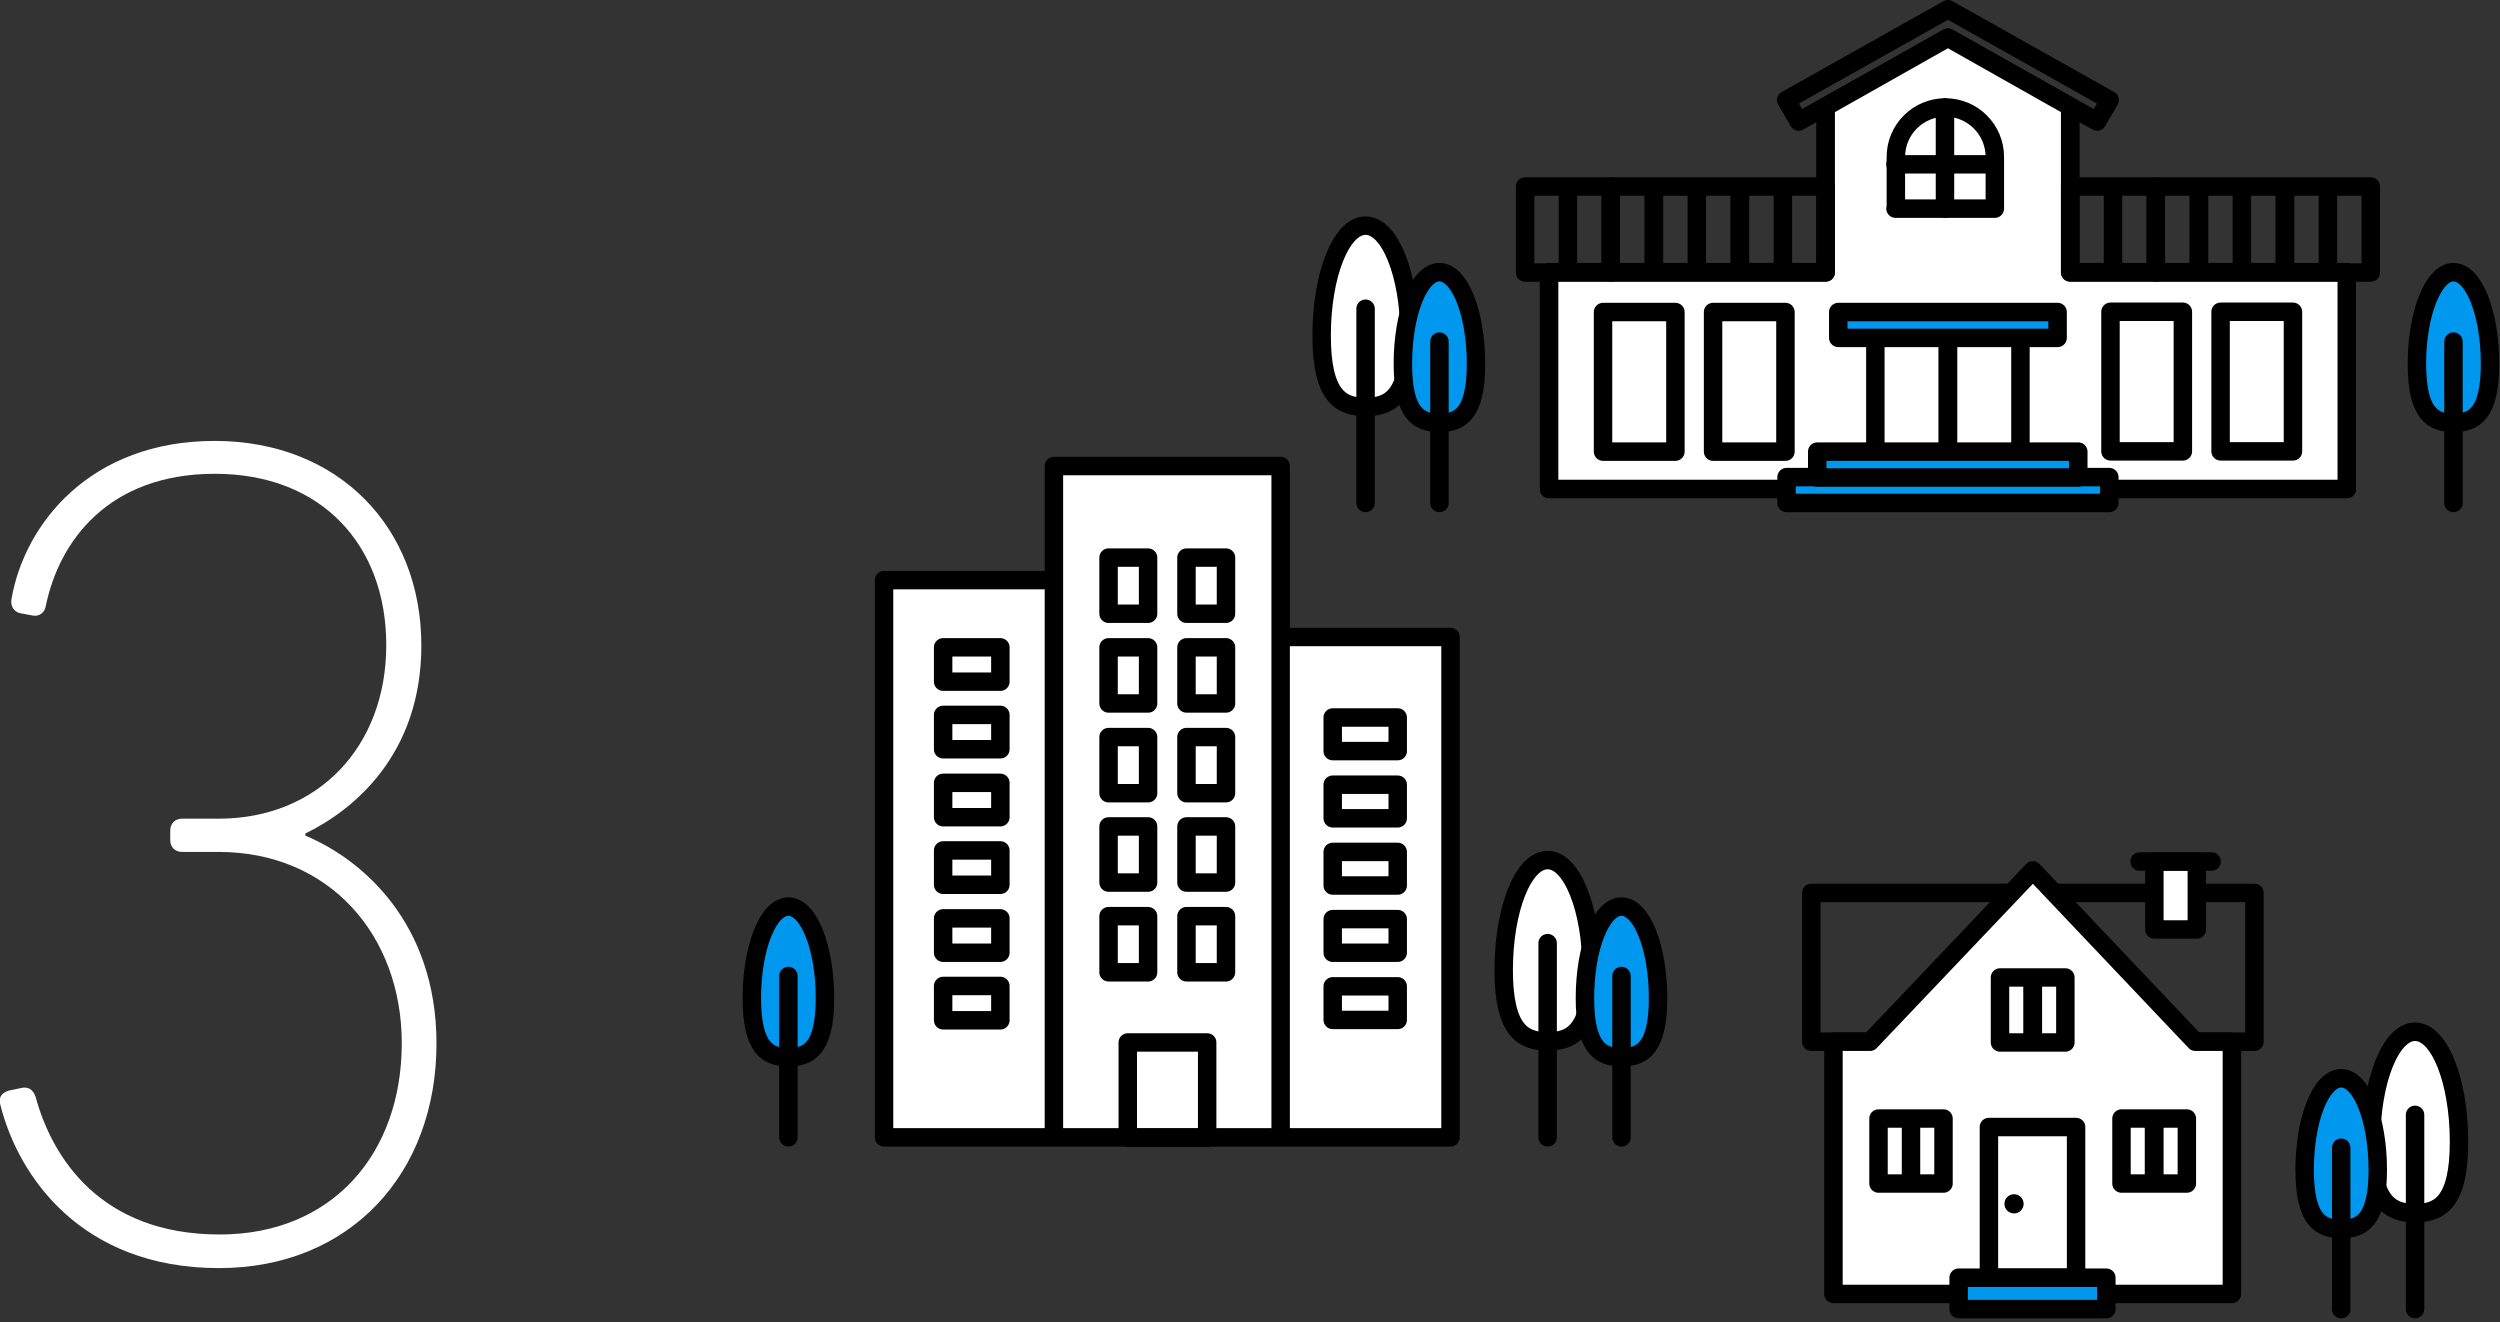<svg id="レイヤー_1" xmlns="http://www.w3.org/2000/svg" viewBox="0 0 677 358"><rect x="0" y="0" width="677" height="358" fill="#333333" stroke="none"/><style>.st1{fill:#0098ee}.st1,.st2,.st3{stroke:#000;stroke-width:4.995;stroke-linecap:round;stroke-linejoin:round;stroke-miterlimit:10}.st2{fill:none}.st3{fill:#fff}</style><path d="M2.5 295.3l2.9-.6c2.2-.6 3.5.3 4.2 2.2 4.5 16.6 17.6 37.4 49.9 37.4 30.4 0 49.3-21.8 49.3-51.8 0-29.1-19.5-51.8-49.6-51.8h-9.9c-1.9 0-3.2-1.3-3.2-3.2v-2.6c0-1.9 1.3-3.2 3.2-3.2h9.9c26.9 0 45.4-19.5 45.4-47 0-27.2-17.6-46.4-46.4-46.4-28.8 0-42.2 18.2-45.8 35.8-.3 1.9-1.9 2.9-3.5 2.6l-3.2-.6c-1.9-.3-2.9-1.9-2.6-3.8 3.5-20.5 21.4-42.9 55-42.9s56 23.4 56 55.4c0 29.4-18.2 44.5-31.4 50.9v.6c15.4 6.4 35.5 23.7 35.5 56.3 0 35.2-23.4 60.8-58.9 60.8-37.4 0-54.4-25-59.2-44.2-.5-1.9.1-3.2 2.4-3.9z" fill="#fff"/><path class="st1" d="M654.5 98.5c0 13.7 4.4 16 9.9 16s9.9-2.3 9.9-16-4.4-24.8-9.9-24.8c-5.4 0-9.9 11.1-9.9 24.8z"/><path class="st2" d="M664.4 136.2V92.5"/><path class="st3" d="M642.1 309.2c0 16.5 5.3 19.3 11.9 19.3s11.9-2.8 11.9-19.3-5.3-29.8-11.9-29.8-11.9 13.3-11.9 29.8z"/><path class="st2" d="M654 354.5v-52.6"/><path class="st1" d="M624.1 316.8c0 13.7 4.4 16 9.9 16s9.9-2.3 9.9-16-4.4-24.8-9.9-24.8-9.9 11.1-9.9 24.8z"/><path class="st2" d="M634 354.5v-43.7"/><path class="st3" d="M431 262.7c0 16.5-5.3 19.3-11.9 19.3s-11.9-2.8-11.9-19.3 5.3-29.8 11.9-29.8 11.9 13.3 11.9 29.8z"/><path class="st2" d="M419.1 308v-52.6"/><path class="st1" d="M449 270.3c0 13.7-4.4 16-9.9 16s-9.9-2.3-9.9-16 4.4-24.8 9.9-24.8 9.9 11.1 9.9 24.8z"/><path class="st2" d="M439.1 308v-43.7"/><path class="st1" d="M203.6 270.3c0 13.7 4.4 16 9.9 16s9.9-2.3 9.9-16-4.4-24.8-9.9-24.8-9.9 11.1-9.9 24.8z"/><path class="st2" d="M213.5 308v-43.7"/><path class="st3" d="M381.7 90.9c0 16.5-5.3 19.3-11.9 19.3s-11.9-2.8-11.9-19.3 5.3-29.8 11.9-29.8 11.9 13.3 11.9 29.8z"/><path class="st2" d="M369.8 136.2V83.6"/><path class="st1" d="M399.7 98.5c0 13.7-4.4 16-9.9 16s-9.9-2.3-9.9-16 4.4-24.8 9.9-24.8 9.9 11.1 9.9 24.8z"/><path class="st2" d="M389.8 136.2V92.5m137.7-82.3l40.4 22.7 3.4-5.8-43.8-24.6-43.8 24.6 3.4 5.8z"/><path class="st2" d="M560.6 28.9v44.8h74.9v58.7h-216V73.7h74.9V28.9"/><path class="st2" d="M434.1 84.5h19.6v37.8h-19.6zm29.8 0h19.6v37.8h-19.6z"/><path class="st3" d="M560.6 28.9v44.8h74.9v58.7h-216V73.7h74.9V28.9l33.1-18.7z"/><path transform="rotate(-180 611.117 103.364)" class="st2" d="M601.3 84.5h19.6v37.8h-19.6z"/><path transform="rotate(-180 581.26 103.364)" class="st2" d="M571.4 84.5H591v37.8h-19.6z"/><path class="st2" d="M513.3 56.5h26.9v-14c0-7.4-6-13.4-13.4-13.4s-13.4 6-13.4 13.4v14z"/><path transform="rotate(-180 517.674 104.41)" class="st2" d="M507.9 85.5h19.6v37.8h-19.6z"/><path transform="rotate(-180 537.317 104.41)" class="st2" d="M527.5 85.5h19.6v37.8h-19.6z"/><path class="st2" d="M413 50.5h11.6v23.3H413zm11.6 0h11.6v23.3h-11.6z"/><path class="st2" d="M436.2 50.5h11.6v23.3h-11.6zm11.7 0h11.6v23.3h-11.6zm11.6 0h11.6v23.3h-11.6zm11.7 0h11.6v23.3h-11.6zm11.6 0h11.6v23.3h-11.6zm77.8 0h11.6v23.3h-11.6zm11.6 0h11.6v23.3h-11.6z"/><path class="st2" d="M583.8 50.5h11.6v23.3h-11.6zm11.7 0h11.6v23.3h-11.6zm11.6 0h11.6v23.3h-11.6zm11.7 0h11.6v23.3h-11.6zm11.6 0H642v23.3h-11.6z"/><path class="st1" d="M483.8 129.2h87.4v7h-87.4z"/><path class="st1" d="M492.1 122.3h70.7v7h-70.7zm5.7-37.8h59.4v7h-59.4z"/><path class="st2" d="M434.1 84.5h19.6v37.8h-19.6zm29.8 0h19.6v37.8h-19.6zm62.8-55.4v27.4m-13.4-12h26.8"/><path class="st3" d="M285.4 126.2h61.4V308h-61.4zm-46 30.9h46V308h-46zm107.4 15.4h46V308h-46z"/><path class="st2" d="M305.4 282.3h21.5v25.8h-21.5zM300.2 151h10.7v15.2h-10.7zm0 24.3h10.7v15.2h-10.7zm0 24.3h10.7v15.2h-10.7zm0 24.2h10.7V239h-10.7zm0 24.3h10.7v15.2h-10.7zm21.1-97.1H332v15.2h-10.7zm0 24.3H332v15.2h-10.7zm0 24.3H332v15.2h-10.7zm0 24.2H332V239h-10.7zm0 24.3H332v15.2h-10.7zm39.6-53.8h17.6v9.1h-17.6zm0 18.2h17.6v9.1h-17.6zm0 18.2h17.6v9.1h-17.6zm0 18.2h17.6v9.1h-17.6zm0 18.2h17.6v9.1h-17.6zm-105.5-91.8h15.5v9.3h-15.5zm0 18.3h15.5v9.3h-15.5zm0 18.4h15.5v9.3h-15.5zm0 18.3h15.5v9.3h-15.5zm0 18.4h15.5v9.3h-15.5zm0 18.3h15.5v9.3h-15.5zm235.1-25.2h120v40.3h-120z"/><path class="st3" d="M594.5 282.1l-44-46.4-44.1 46.4h-9.9v68.3h107.9v-68.3zm-11.1-48.8h11.5v18.4h-11.5z"/><path class="st2" d="M579.4 233.3h19.5m-60.3 71.9h23.6V346h-23.6z"/><path class="st1" d="M530.4 346h40v8.5h-40z"/><path class="st2" d="M574.5 302.9h8.8v17.6h-8.8zm8.9 0h8.8v17.6h-8.8zm-74.7 0h8.8v17.6h-8.8zm8.8 0h8.8v17.6h-8.8zm24.1-38.2h8.8v17.6h-8.8zm8.9 0h8.8v17.6h-8.8z"/><circle cx="545.4" cy="326" r="2.6"/></svg>